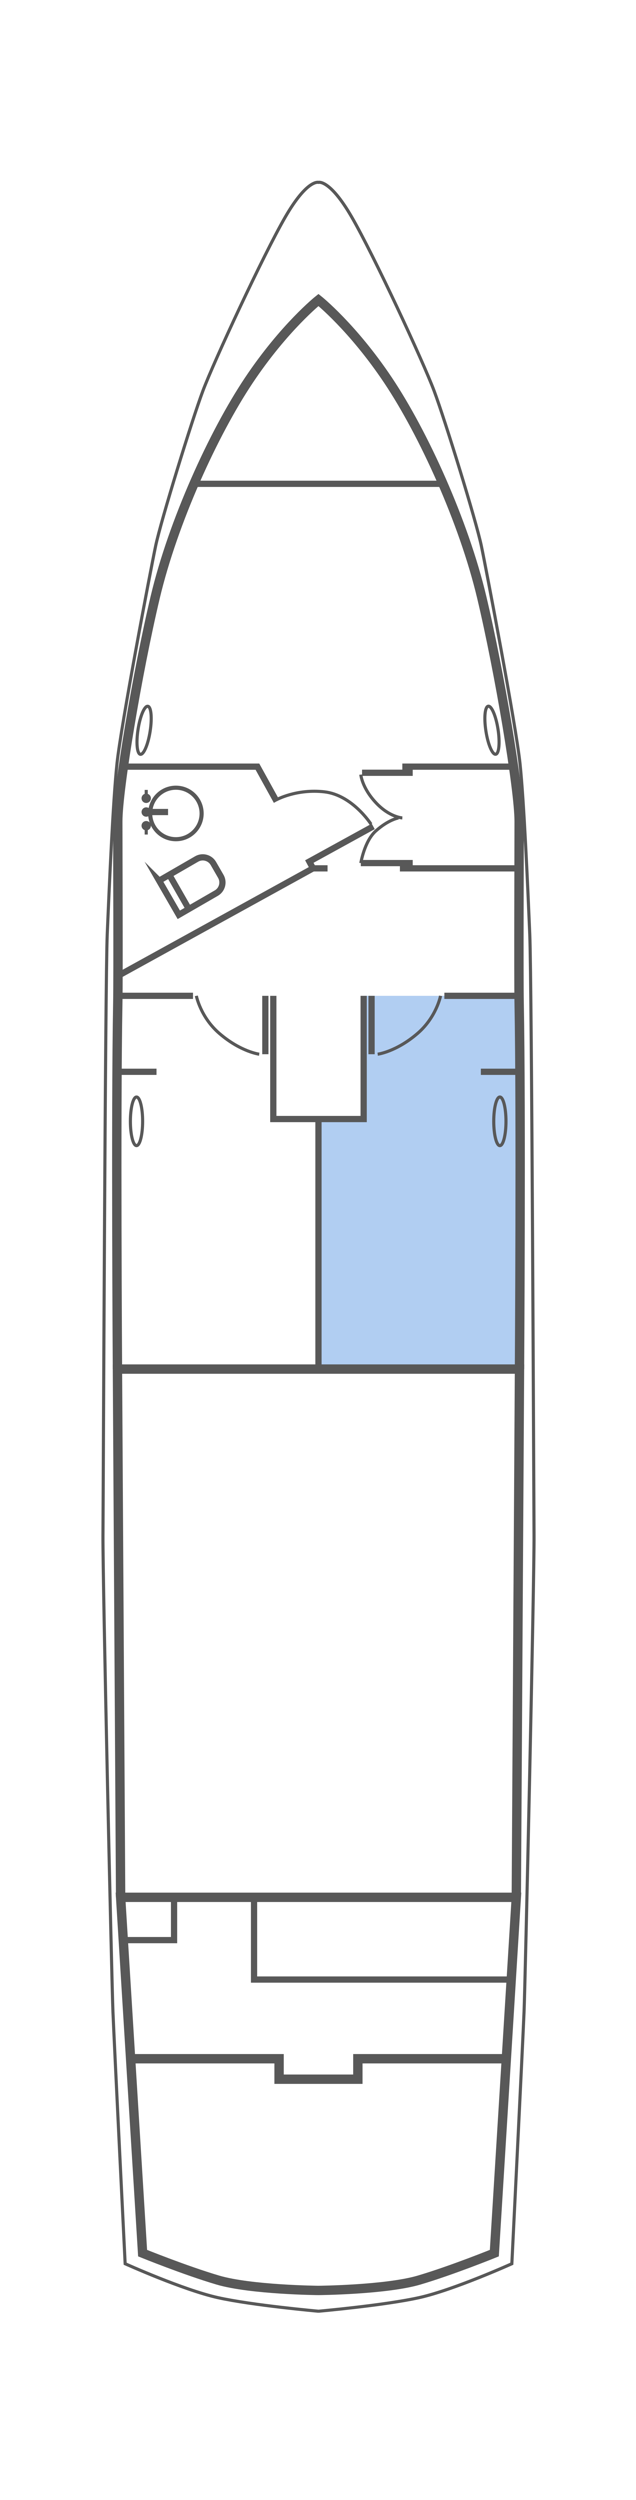 <?xml version="1.0" encoding="UTF-8"?> <svg xmlns="http://www.w3.org/2000/svg" id="_Слой_2" data-name="Слой 2" viewBox="0 0 203.78 800"> <defs> <style> .cls-1 { fill: #585858; } .cls-2 { stroke-width: 2px; } .cls-2, .cls-3, .cls-4, .cls-5 { fill: none; stroke: #585858; stroke-miterlimit: 10; } .cls-3 { stroke-width: 3px; } .cls-4 { stroke-width: 1.32px; } .cls-6 { fill: #3c86e0; opacity: .4; } </style> </defs> <polygon class="cls-6" points="102.04 358.11 102.04 438.13 166.45 438.13 166.45 318.68 116.52 318.68 116.52 358.11 102.04 358.11"></polygon> <path class="cls-5" d="M102.04,739.63s21.26-1.89,32.35-4.37c11.09-2.48,29.61-10.83,29.61-10.83,0,0,3.52-70.96,3.91-80.61,.39-9.65,3.29-138.88,3.2-152.48s-.72-177-1.37-192.39c-.66-15.53-1.83-42.39-3.13-54.65-1.3-12.26-10.7-61.57-12.39-69.65-1.7-8.09-11.61-40.17-15.13-49.57s-19.3-43.37-26.38-55.6-10.66-11.12-10.66-11.12c0,0-3.59-1.11-10.66,11.12s-22.86,46.21-26.38,55.6-13.43,41.48-15.13,49.57-11.09,57.39-12.39,69.65-2.47,39.12-3.13,54.65c-.65,15.39-1.27,178.79-1.37,192.39-.1,13.6,2.8,142.83,3.2,152.48,.39,9.65,3.91,80.61,3.91,80.61,0,0,18.52,8.35,29.61,10.83s32.35,4.37,32.35,4.37Z"></path> <path class="cls-3" d="M102.04,607.17h63.39s-7.04,113.87-7.04,113.87c0,0-13.5,5.48-24.07,8.61-10.57,3.13-32.28,3.33-32.28,3.33,0,0-21.72-.2-32.28-3.33-10.57-3.13-24.07-8.61-24.07-8.61l-7.04-113.87s63.39,0,63.39,0Z"></path> <polyline class="cls-3" points="165.43 607.17 166.45 438.13 102.04 438.13 37.63 438.13 38.65 607.17"></polyline> <path class="cls-3" d="M166.45,438.13s.55-82.17-.11-117.13c-.17-9,0-48,0-58.17,0-10.17-6.26-47.61-12-71.74-5.74-24.13-18.65-52.43-30-69.39s-22.3-25.7-22.3-25.7c0,0-10.96,8.74-22.3,25.7s-24.26,45.26-30,69.39c-5.74,24.13-12,61.57-12,71.74s.17,49.18,0,58.17c-.65,34.96-.11,117.13-.11,117.13"></path> <polyline class="cls-3" points="161.23 658.83 114.66 658.83 114.66 665.38 103.12 665.38 100.97 665.38 89.42 665.38 89.42 658.83 42.86 658.83"></polyline> <polyline class="cls-2" points="62.91 154.83 102.04 154.83 141.17 154.83"></polyline> <polyline class="cls-2" points="39.54 245.34 82.48 245.34 88.62 256.45"></polyline> <polyline class="cls-2" points="119.59 264.46 99.11 275.71 100.28 277.89 37.97 312.21"></polyline> <line class="cls-2" x1="100.28" y1="277.89" x2="104.95" y2="277.89"></line> <line class="cls-2" x1="128.91" y1="245.34" x2="164.55" y2="245.34"></line> <line class="cls-2" x1="128.13" y1="277.89" x2="166.32" y2="277.89"></line> <line class="cls-2" x1="39.04" y1="318.68" x2="61.84" y2="318.68"></line> <polyline class="cls-2" points="116.52 318.68 116.52 358.11 102.04 358.11 87.57 358.11 87.57 318.68"></polyline> <line class="cls-2" x1="37.97" y1="342.99" x2="50.15" y2="342.99"></line> <line class="cls-2" x1="165.17" y1="318.68" x2="142.38" y2="318.68"></line> <line class="cls-2" x1="166.25" y1="342.99" x2="154.07" y2="342.99"></line> <line class="cls-2" x1="102.04" y1="358.11" x2="102.04" y2="438.13"></line> <polyline class="cls-2" points="55.77 607.66 55.77 620.87 40.9 620.87"></polyline> <polyline class="cls-2" points="163.81 633.49 81.4 633.49 81.4 607.17"></polyline> <circle class="cls-4" cx="56.36" cy="260.32" r="8.24"></circle> <circle class="cls-1" cx="46.85" cy="255.47" r="1.5"></circle> <circle class="cls-1" cx="46.85" cy="264.24" r="1.5"></circle> <circle class="cls-1" cx="46.85" cy="259.86" r="1.5"></circle> <line class="cls-2" x1="46.85" y1="259.86" x2="53.85" y2="259.86"></line> <line class="cls-5" x1="46.85" y1="264.24" x2="46.85" y2="267.07"></line> <line class="cls-5" x1="46.85" y1="255.47" x2="46.85" y2="252.78"></line> <path class="cls-2" d="M52.94,276.53h13.88c2.17,0,3.93,1.76,3.93,3.93v4.75c0,2.17-1.76,3.93-3.93,3.93h-13.88v-12.61h0Z" transform="translate(-133.13 68.82) rotate(-30)"></path> <line class="cls-2" x1="54.24" y1="279.95" x2="60.5" y2="290.9"></line> <ellipse class="cls-5" cx="43.74" cy="358.84" rx="1.96" ry="7.78"></ellipse> <ellipse class="cls-5" cx="46.16" cy="233.69" rx="7.78" ry="1.96" transform="translate(-191.84 243.32) rotate(-81.14)"></ellipse> <ellipse class="cls-5" cx="157.62" cy="233.69" rx="1.96" ry="7.78" transform="translate(-34.1 27.06) rotate(-8.86)"></ellipse> <ellipse class="cls-5" cx="160.16" cy="358.84" rx="1.96" ry="7.78"></ellipse> <line class="cls-2" x1="115.61" y1="276.2" x2="132.24" y2="276.2"></line> <line class="cls-2" x1="116" y1="247.3" x2="132.24" y2="247.3"></line> <path class="cls-5" d="M115.61,247.89s.34,4.24,4.92,9.08c4.32,4.57,8.38,4.78,8.38,4.78"></path> <path class="cls-5" d="M88.48,255.98s6.48-3.61,15.46-2.58,14.93,10.34,14.93,10.34"></path> <path class="cls-5" d="M115.61,276.2s1.14-7.01,4.79-10.27c4.11-3.67,7.27-4.17,7.27-4.17"></path> <line class="cls-2" x1="85.02" y1="318.68" x2="85.02" y2="337.37"></line> <path class="cls-5" d="M62.91,318.68s1.32,6.82,7.37,12.03c6.83,5.89,12.78,6.65,12.78,6.65"></path> <line class="cls-2" x1="119.05" y1="318.68" x2="119.05" y2="337.37"></line> <path class="cls-5" d="M141.16,318.68s-1.32,6.82-7.37,12.03c-6.83,5.89-12.78,6.65-12.78,6.65"></path> </svg> 